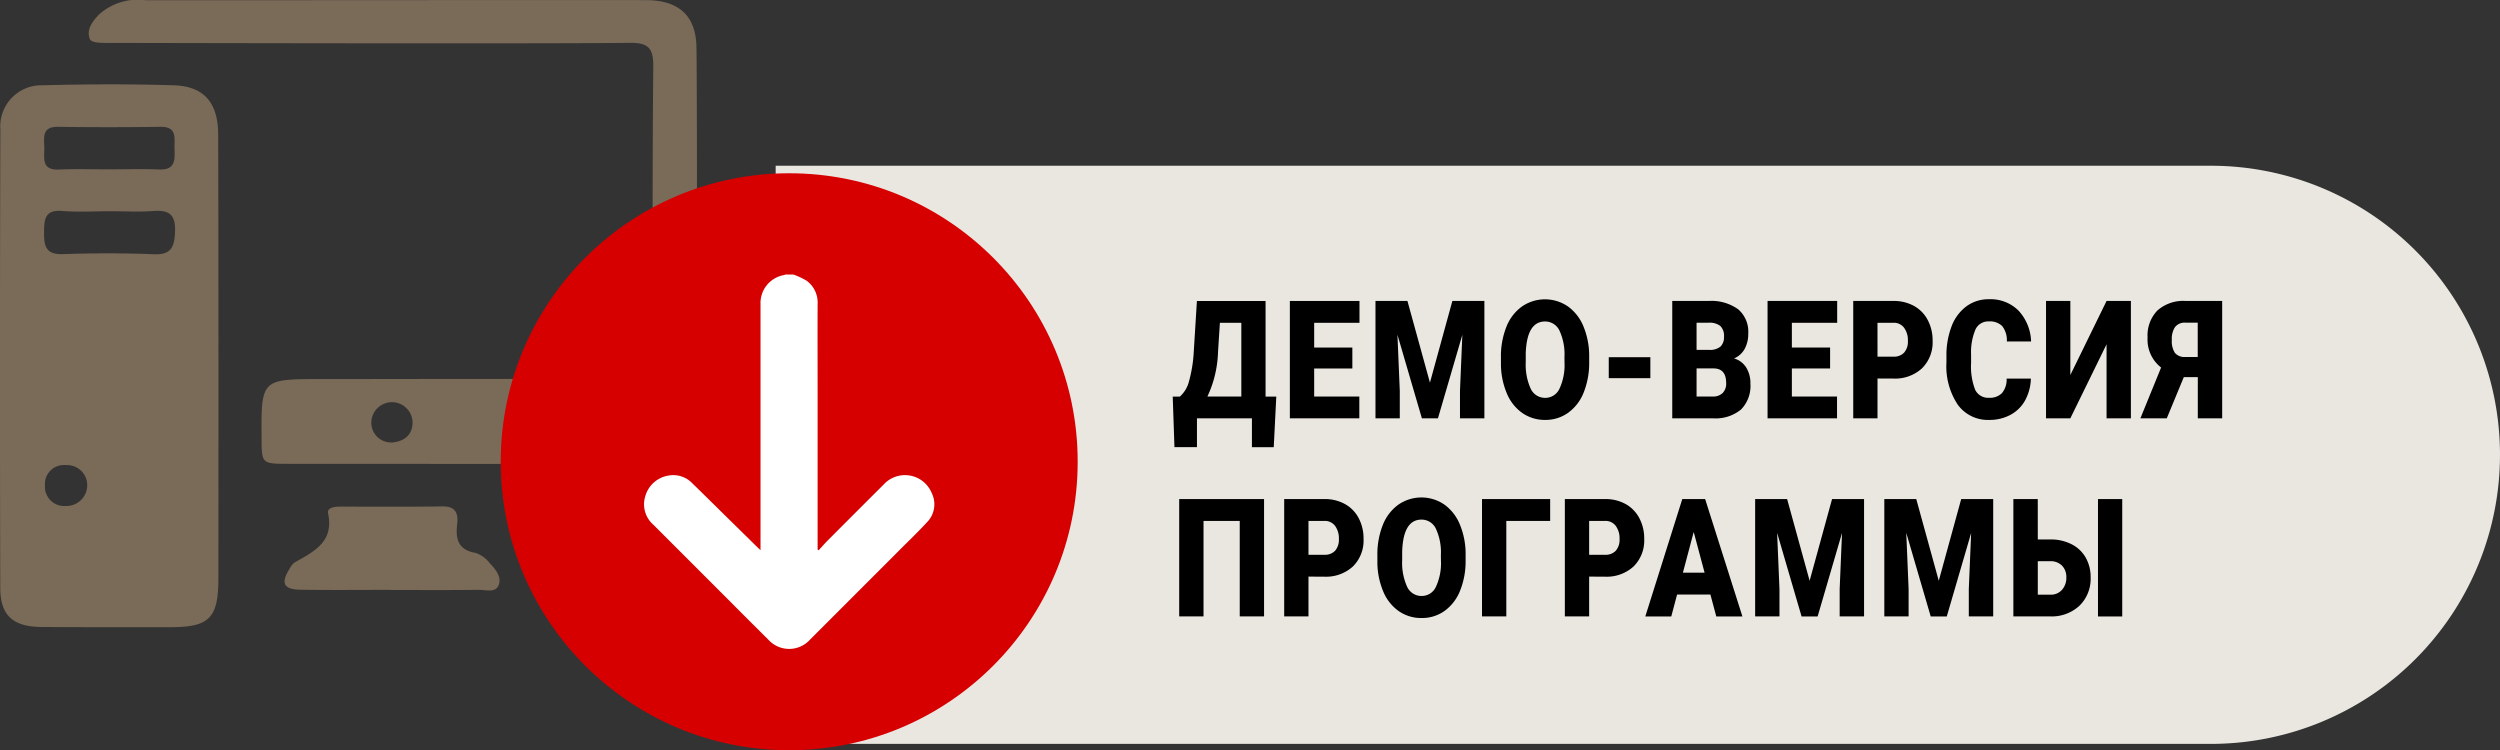 <svg xmlns="http://www.w3.org/2000/svg" width="168.285" height="50.5" viewBox="0 0 168.285 50.5">
    <rect x="0" y="0" width="168.285" height="50.5" fill="#333333" stroke="none"/>
    <defs>
        <style>
            .prefix__cls-1{fill:#7a6a58}
        </style>
    </defs>
    <g id="prefix__Group_214" data-name="Group 214" transform="translate(-262.317 -469.812)">
        <g id="prefix__Group_211" data-name="Group 211" transform="translate(262.316 469.812)">
            <g id="prefix__Group_210" data-name="Group 210">
                <path id="prefix__Path_352" d="M277.018 510.375c0 2.706-.609 3.307-3.264 3.3-2.884 0-5.769.009-8.653-.014-1.905-.016-2.763-.772-2.767-2.625q-.04-15.44.006-30.879a2.77 2.77 0 0 1 2.842-2.96c2.939-.077 5.883-.088 8.821 0 2.048.064 2.994 1.173 3 3.31.025 5.04.024 24.948.015 29.868zm-7.358-27.519c1.125 0 2.251-.036 3.374.009 1.176.049 1.036-.763 1.028-1.481-.006-.647.171-1.4-.927-1.39q-3.458.048-6.917 0c-1.089-.015-.937.72-.92 1.383.018.692-.229 1.546.989 1.493 1.123-.051 2.249-.013 3.374-.013zm.086 2.82c-1.075 0-2.156.07-3.223-.018-1.188-.1-1.234.551-1.241 1.454-.007.937.137 1.49 1.277 1.451 2.034-.071 4.075-.073 6.108.008 1.172.047 1.385-.471 1.431-1.5.052-1.164-.387-1.493-1.469-1.41-.954.073-1.921.014-2.882.016zm-1.559 18.48a1.351 1.351 0 0 0-1.428-1.389 1.276 1.276 0 0 0-1.415 1.359 1.3 1.3 0 0 0 1.395 1.391 1.4 1.4 0 0 0 1.449-1.36z" class="prefix__cls-1" data-name="Path 352" transform="translate(-262.316 -471.457)"/>
                <path id="prefix__Path_353" d="M271.485 472.7c-.476 0-1.272.031-1.388-.258-.254-.642.181-1.189.606-1.645a3.908 3.908 0 0 1 3.133-.972c10.573.008 33.188-.026 33.922 0 2.059.073 3.14 1.113 3.172 3.174.05 3.222.036 19.392.022 24.254-.009 2.889-.9 3.78-3.723 3.782q-11.873.009-23.746 0c-1.817 0-1.817-.012-1.828-1.706-.027-3.992-.027-4 3.992-4 6.9 0 13.8-.036 20.692.029 1.348.013 1.709-.376 1.694-1.709q-.1-9.666-.01-19.334c.012-1.258-.316-1.635-1.6-1.619-5.823.069-29.115.017-34.938.004zm18.969 26.9c.873-.092 1.392-.57 1.363-1.417a1.389 1.389 0 0 0-2.775.084 1.331 1.331 0 0 0 1.412 1.327z" class="prefix__cls-1" data-name="Path 353" transform="translate(-264.047 -469.812)"/>
                <path id="prefix__Path_354" d="M294.179 519.392c-2.029 0-4.058.023-6.086-.009-1.152-.019-1.348-.455-.715-1.439a1.126 1.126 0 0 1 .315-.392c1.295-.737 2.672-1.379 2.256-3.319-.079-.368.429-.443.775-.444 2.311 0 4.621.015 6.932-.014.868-.01 1.07.456.986 1.175-.115.991.039 1.751 1.233 1.952a1.99 1.99 0 0 1 .942.674c.382.409.833.92.623 1.483s-.878.325-1.345.331c-1.973.026-3.945.011-5.917.011z" class="prefix__cls-1" data-name="Path 354" transform="translate(-267.866 -479.686)"/>
            </g>
        </g>
        <path id="prefix__Rectangle_325" d="M0 0h96.612a19.459 19.459 0 0 1 19.459 19.459 19.459 19.459 0 0 1-19.459 19.458H0V0z" data-name="Rectangle 325" transform="translate(314.53 480.969)" style="fill:#eae7e1"/>
        <g id="prefix__Group_213" data-name="Group 213" transform="translate(341.26 489.955)">
            <g id="prefix__Group_212" data-name="Group 212">
                <path id="prefix__Path_355" d="M370.925 505.782h-1.469v-1.943h-3.7v1.937h-1.515l-.116-3.4h.48a2.024 2.024 0 0 0 .609-1.006 9.223 9.223 0 0 0 .329-2.049l.21-3.38h4.621v6.435h.722zm-4.466-3.409h2.284v-4.965H367.3l-.126 1.975a7.593 7.593 0 0 1-.715 2.99z" data-name="Path 355" transform="translate(-364.127 -495.823)"/>
                <path id="prefix__Path_356" d="M378.5 500.485h-2.57v1.888h3.04v1.466h-4.676v-7.9h4.686v1.47h-3.05v1.666h2.57z" data-name="Path 356" transform="translate(-366.411 -495.823)"/>
                <path id="prefix__Path_357" d="M383.878 495.938l1.515 5.5 1.51-5.5h2.154v7.9h-1.642v-1.845l.159-3.776-1.642 5.622h-1.081l-1.646-5.628.158 3.782v1.845h-1.636v-7.9z" data-name="Path 357" transform="translate(-368.081 -495.823)"/>
                <path id="prefix__Path_358" d="M398.557 500.019a5.331 5.331 0 0 1-.368 2.046 3.063 3.063 0 0 1-1.048 1.369 2.6 2.6 0 0 1-1.545.481 2.645 2.645 0 0 1-1.538-.464 3.028 3.028 0 0 1-1.047-1.327 5.149 5.149 0 0 1-.394-1.98v-.444a5.329 5.329 0 0 1 .366-2.048 3.044 3.044 0 0 1 1.049-1.371 2.731 2.731 0 0 1 3.094-.005 3.093 3.093 0 0 1 1.051 1.359 5.174 5.174 0 0 1 .38 2.021zm-1.664-.331a3.779 3.779 0 0 0-.338-1.788 1.057 1.057 0 0 0-.968-.61q-1.231 0-1.3 2.149v.581a3.9 3.9 0 0 0 .33 1.786 1.06 1.06 0 0 0 .984.624 1.045 1.045 0 0 0 .955-.613 3.77 3.77 0 0 0 .341-1.764z" data-name="Path 358" transform="translate(-370.526 -495.792)"/>
                <path id="prefix__Path_359" d="M404.777 502.233h-2.8v-1.411h2.8z" data-name="Path 359" transform="translate(-372.628 -496.92)"/>
                <path id="prefix__Path_360" d="M407.489 503.839v-7.9h2.439a3.086 3.086 0 0 1 1.994.558 1.977 1.977 0 0 1 .683 1.623 2.114 2.114 0 0 1-.243 1.048 1.461 1.461 0 0 1-.713.64 1.427 1.427 0 0 1 .816.608 1.979 1.979 0 0 1 .285 1.085 2.259 2.259 0 0 1-.632 1.745 2.708 2.708 0 0 1-1.872.595zm1.637-4.607h.853a1.1 1.1 0 0 0 .765-.229.885.885 0 0 0 .228-.659.922.922 0 0 0-.247-.721 1.183 1.183 0 0 0-.8-.22h-.8zm0 1.248v1.893h1.074a.927.927 0 0 0 .681-.236.9.9 0 0 0 .238-.665q0-.986-.844-.992z" data-name="Path 360" transform="translate(-373.866 -495.823)"/>
                <path id="prefix__Path_361" d="M419.973 500.485H417.4v1.888h3.04v1.466h-4.676v-7.9h4.686v1.47h-3.05v1.666h2.574z" data-name="Path 361" transform="translate(-375.725 -495.823)"/>
                <path id="prefix__Path_362" d="M424.833 501.158v2.681H423.2v-7.9h2.709a2.792 2.792 0 0 1 1.378.333 2.307 2.307 0 0 1 .927.951 2.916 2.916 0 0 1 .329 1.4 2.458 2.458 0 0 1-.711 1.847 2.678 2.678 0 0 1-1.951.692zm0-1.471h1.072a.926.926 0 0 0 .725-.277 1.123 1.123 0 0 0 .249-.782 1.409 1.409 0 0 0-.256-.884.85.85 0 0 0-.7-.337h-1.091z" data-name="Path 362" transform="translate(-377.394 -495.823)"/>
                <path id="prefix__Path_363" d="M436.976 501.13a3.226 3.226 0 0 1-.382 1.457 2.442 2.442 0 0 1-.982.979 2.949 2.949 0 0 1-1.442.347 2.5 2.5 0 0 1-2.108-1.015 4.656 4.656 0 0 1-.769-2.865v-.391a5.46 5.46 0 0 1 .347-2.032 2.985 2.985 0 0 1 1-1.346 2.5 2.5 0 0 1 1.511-.474 2.668 2.668 0 0 1 1.986.758 3.2 3.2 0 0 1 .854 2.086h-1.632a1.554 1.554 0 0 0-.312-1.036 1.169 1.169 0 0 0-.895-.315.946.946 0 0 0-.9.531 3.9 3.9 0 0 0-.3 1.7v.559a4.336 4.336 0 0 0 .273 1.807.966.966 0 0 0 .94.543 1.145 1.145 0 0 0 .862-.31 1.432 1.432 0 0 0 .317-.982z" data-name="Path 363" transform="translate(-379.213 -495.79)"/>
                <path id="prefix__Path_364" d="M444.013 495.938h1.638v7.9h-1.638v-4.982l-2.438 4.982h-1.637v-7.9h1.637v4.987z" data-name="Path 364" transform="translate(-381.155 -495.823)"/>
                <path id="prefix__Path_365" d="M451.994 503.839v-2.773h-.942l-1.147 2.773h-1.776l1.394-3.419a2.383 2.383 0 0 1-.91-2.025 2.412 2.412 0 0 1 .661-1.814 2.627 2.627 0 0 1 1.907-.643h2.453v7.9zm-1.749-5.277a1.439 1.439 0 0 0 .21.875.833.833 0 0 0 .7.272h.834V497.4h-.825a.816.816 0 0 0-.706.3 1.446 1.446 0 0 0-.213.861z" data-name="Path 365" transform="translate(-382.994 -495.823)"/>
                <path id="prefix__Path_366" d="M370.4 521.037h-1.637v-6.43h-2.438v6.43h-1.637v-7.9h5.712z" data-name="Path 366" transform="translate(-364.254 -499.686)"/>
                <path id="prefix__Path_367" d="M375.435 518.357v2.68H373.8v-7.9h2.709a2.787 2.787 0 0 1 1.377.333 2.313 2.313 0 0 1 .928.951 2.916 2.916 0 0 1 .328 1.4 2.458 2.458 0 0 1-.711 1.848 2.68 2.68 0 0 1-1.95.692zm0-1.47h1.073a.925.925 0 0 0 .725-.278 1.126 1.126 0 0 0 .249-.782 1.414 1.414 0 0 0-.256-.884.855.855 0 0 0-.7-.336h-1.091z" data-name="Path 367" transform="translate(-366.299 -499.686)"/>
                <path id="prefix__Path_368" d="M387.829 517.218a5.314 5.314 0 0 1-.368 2.046 3.058 3.058 0 0 1-1.047 1.37 2.607 2.607 0 0 1-1.546.48 2.64 2.64 0 0 1-1.538-.464 3.039 3.039 0 0 1-1.047-1.327 5.134 5.134 0 0 1-.393-1.98v-.443a5.344 5.344 0 0 1 .365-2.048 3.051 3.051 0 0 1 1.05-1.371 2.73 2.73 0 0 1 3.093-.005 3.1 3.1 0 0 1 1.051 1.359 5.175 5.175 0 0 1 .38 2.022zm-1.665-.33a3.781 3.781 0 0 0-.337-1.789 1.059 1.059 0 0 0-.968-.61q-1.232 0-1.3 2.149v.581a3.894 3.894 0 0 0 .331 1.786 1.059 1.059 0 0 0 .983.624 1.045 1.045 0 0 0 .956-.613 3.769 3.769 0 0 0 .34-1.764z" data-name="Path 368" transform="translate(-368.116 -499.655)"/>
                <path id="prefix__Path_369" d="M395.562 514.607h-2.952v6.43h-1.636v-7.9h4.588z" data-name="Path 369" transform="translate(-370.157 -499.686)"/>
                <path id="prefix__Path_370" d="M399.8 518.357v2.68h-1.636v-7.9h2.709a2.792 2.792 0 0 1 1.378.333 2.312 2.312 0 0 1 .927.951 2.916 2.916 0 0 1 .329 1.4 2.461 2.461 0 0 1-.711 1.848 2.682 2.682 0 0 1-1.951.692zm0-1.47h1.073a.925.925 0 0 0 .725-.278 1.122 1.122 0 0 0 .249-.782 1.409 1.409 0 0 0-.256-.884.854.854 0 0 0-.7-.336H399.8z" data-name="Path 370" transform="translate(-371.771 -499.686)"/>
                <path id="prefix__Path_371" d="M409.532 519.562h-2.242l-.392 1.476h-1.748l2.489-7.9h1.539l2.508 7.9h-1.758zm-1.851-1.471h1.459l-.732-2.74z" data-name="Path 371" transform="translate(-373.341 -499.686)"/>
                <path id="prefix__Path_372" d="M416.838 513.137l1.515 5.5 1.51-5.5h2.154v7.9h-1.642v-1.845l.159-3.776-1.642 5.622h-1.081l-1.646-5.628.158 3.782v1.845h-1.637v-7.9z" data-name="Path 372" transform="translate(-375.483 -499.686)"/>
                <path id="prefix__Path_373" d="M428.05 513.137l1.515 5.5 1.51-5.5h2.154v7.9h-1.642v-1.845l.158-3.776-1.641 5.622h-1.081l-1.646-5.628.158 3.782v1.845H425.9v-7.9z" data-name="Path 373" transform="translate(-378.002 -499.686)"/>
                <path id="prefix__Path_374" d="M438.748 515.856h.844a3.057 3.057 0 0 1 1.426.32 2.265 2.265 0 0 1 .954.9 2.647 2.647 0 0 1 .333 1.338 2.533 2.533 0 0 1-.744 1.894 2.735 2.735 0 0 1-2 .727h-2.457v-7.9h1.642zm0 1.465v2.253h.84a1.006 1.006 0 0 0 .789-.326 1.214 1.214 0 0 0 .292-.841 1.082 1.082 0 0 0-.289-.787 1.062 1.062 0 0 0-.8-.3zm5.684 3.717H442.8v-7.9h1.632z" data-name="Path 374" transform="translate(-380.519 -499.686)"/>
            </g>
        </g>
        <circle id="prefix__Ellipse_27" cx="19.419" cy="19.419" r="19.419" data-name="Ellipse 27" transform="translate(296.022 481.475)" style="fill:#d60000"/>
        <path id="prefix__Path_375" d="M328.284 493.646a5.039 5.039 0 0 1 .9.424 1.821 1.821 0 0 1 .727 1.569c-.007 2.018 0 4.037 0 6.056V512.158l.069.05c.2-.218.393-.443.6-.651q1.892-1.9 3.791-3.792a1.945 1.945 0 0 1 3.219.585 1.718 1.718 0 0 1-.337 1.991c-.562.613-1.164 1.188-1.752 1.776q-2.058 2.061-4.117 4.119l-1.976 1.976a1.89 1.89 0 0 1-2.815.01c-1.45-1.437-2.888-2.886-4.331-4.329l-3.4-3.4a1.819 1.819 0 0 1-.548-1.935 1.932 1.932 0 0 1 1.538-1.376 1.771 1.771 0 0 1 1.643.534c.664.643 1.32 1.293 1.979 1.942l2.405 2.365c.048.047.1.091.189.175v-1.138-13.753-1.664a1.909 1.909 0 0 1 1.6-1.965.224.224 0 0 0 .058-.034z" data-name="Path 375" transform="translate(-12.557 -5.353)" style="fill:#fff"/>
    </g>
</svg>
